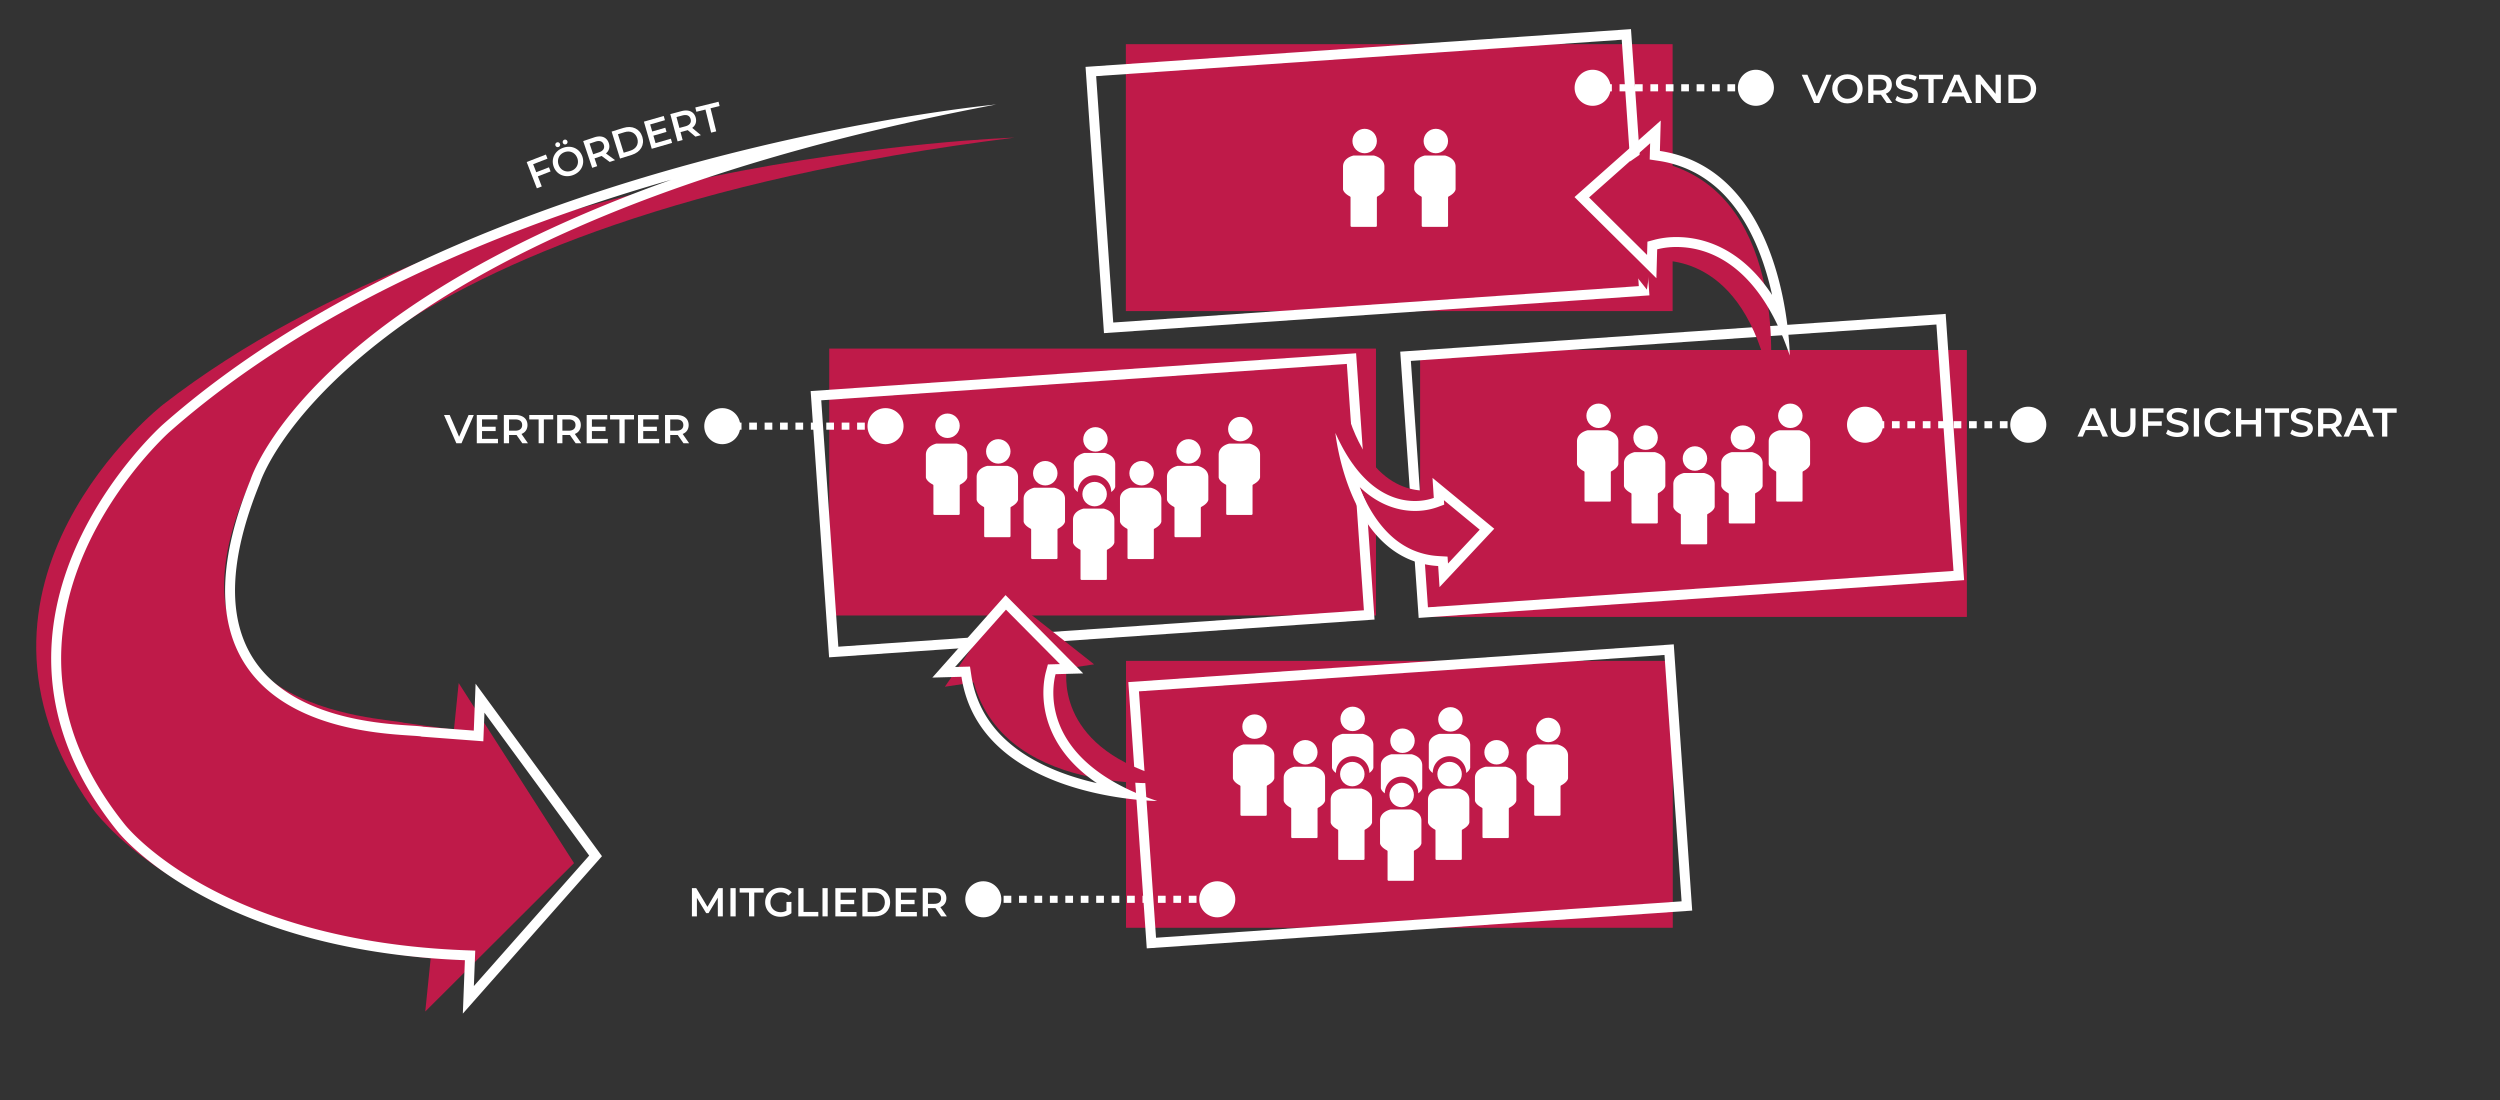 <svg id="Ebene_1" data-name="Ebene 1" xmlns="http://www.w3.org/2000/svg" viewBox="0 0 5268 2318">
    <rect x="0" y="0" width="5268" height="2318" fill="#333333" stroke="none"/>
    <defs>
        <style>
            .cls-1{fill:#fff;}.cls-2{fill:#bf1a49;}.cls-3,.cls-4,.cls-5{fill:none;stroke:#fff;stroke-miterlimit:10;stroke-width:15px;}.cls-4{stroke-dasharray:16.26
            16.26;}.cls-5{stroke-dasharray:16.24 16.24;}
        </style>
    </defs>
    <circle fill="#fff" cx="2951.84" cy="1863.58" r="32.58"/>
    <circle fill="#fff" cx="2820.34" cy="1807.94" r="32.58"/>
    <circle fill="#fff" cx="2695.15" cy="1749.77" r="32.58"/>
    <path fill="#fff"
          d="M2530.53,1728.93c-6.42,1.53-28.33,8.32-28.33,29.71v60.15s0,9.48,18.47,19.23a2.93,2.93,0,0,1,1.58,2.56v75.56a2.9,2.9,0,0,0,2.9,2.9h64.38a2.9,2.9,0,0,0,2.9-2.9v-75.56A2.94,2.94,0,0,1,2594,1838c18.46-9.75,18.46-19.23,18.46-19.23v-60.15c0-21.39-21.9-28.18-28.32-29.71"/>
    <circle fill="#fff" cx="2559.85" cy="1681.49" r="32.58"/>
    <path fill="#fff"
          d="M3313.26,1728.93c-6.43,1.53-28.33,8.32-28.33,29.71v60.15s0,9.48,18.46,19.23a2.94,2.94,0,0,1,1.59,2.56v75.56a2.9,2.9,0,0,0,2.9,2.9h64.38a2.9,2.9,0,0,0,2.9-2.9v-75.56a2.94,2.94,0,0,1,1.59-2.56c18.46-9.75,18.46-19.23,18.46-19.23v-60.15c0-21.39-21.9-28.18-28.33-29.71"/>
    <circle fill="#fff" cx="3342.58" cy="1690.34" r="32.58"/>
    <circle fill="#fff" cx="3204.75" cy="1749.77" r="32.58"/>
    <circle fill="#fff" cx="3079.56" cy="1807.94" r="32.58"/>
    <path fill="#fff"
          d="M2809.09,252.63c-5.08,1.21-22.4,6.58-22.4,23.5v47.56s0,7.51,14.6,15.21a2.33,2.33,0,0,1,1.25,2v59.75a2.29,2.29,0,0,0,2.29,2.29h50.92a2.29,2.29,0,0,0,2.29-2.29V340.93a2.32,2.32,0,0,1,1.26-2c14.59-7.7,14.59-15.21,14.59-15.21V276.13c0-16.92-17.32-22.29-22.4-23.5"/>
    <circle fill="#fff" cx="2832.27" cy="222.12" r="25.77"/>
    <circle fill="#fff" cx="2954.07" cy="1719.02" r="32.58"/>
    <path fill="#fff"
          d="M2924.75,1755.08c-6.42,1.53-28.32,8.32-28.32,29.71v60.15s0,6.52,10.52,14.3a44.6,44.6,0,0,1,89.19,0c10.55-7.8,10.57-14.33,10.57-14.33v-60.15c0-21.39-21.91-28.18-28.33-29.71"/>
    <circle fill="#fff" cx="2821.3" cy="1660.85" r="32.58"/>
    <path fill="#fff"
          d="M2794.51,1700.71c-6.42,1.53-28.32,8.31-28.32,29.7v60.15s0,6.52,10.52,14.3a44.59,44.59,0,0,1,89.18,0c10.56-7.8,10.57-14.34,10.57-14.34v-60.15c0-21.39-21.9-28.17-28.32-29.7"/>
    <circle fill="#fff" cx="3081.79" cy="1662.12" r="32.58"/>
    <path fill="#fff"
          d="M3052.47,1700.71c-6.42,1.53-28.32,8.31-28.32,29.7v60.15s0,6.52,10.52,14.3a44.59,44.59,0,0,1,89.18,0c10.56-7.8,10.57-14.34,10.57-14.34v-60.15c0-21.39-21.9-28.17-28.32-29.7"/>
    <rect fill="#bf1a49" x="2372.75" y="1392.58" width="1152.11" height="562.42"/>
    <rect fill="#bf1a49" x="2372.41" y="93.09" width="1152.11" height="562.42"/>
    <rect fill="#bf1a49" x="1747.35" y="734.54" width="1152.11" height="562.42"/>
    <rect fill="#bf1a49" x="2992.47" y="737.55" width="1152.11" height="562.42"/>
    <path fill="#fff"
          d="M3507.44,1380.1l36,519.18L2436,1976l-36-519.18,1107.45-76.7m19.5-22.4-1149.35,79.61,38.86,561.07,1149.35-79.61-38.86-561.07Z"/>
    <path fill="#fff"
          d="M3417.3,83.74l36,519.17L2345.81,679.62l-36-519.18L3417.3,83.74m19.5-22.4-1149.35,79.6L2326.31,702l1149.35-79.61L3436.8,61.34Z"/>
    <path fill="#fff"
          d="M2838.07,766.85,2874,1286l-1107.46,76.7-36-519.18,1107.46-76.7m19.5-22.4L1708.21,824.06l38.86,561.07,1149.36-79.6-38.86-561.08Z"/>
    <path fill="#fff"
          d="M4080.41,683.81l36,519.18-1107.45,76.7-36-519.17,1107.45-76.71m19.5-22.4L2950.56,741l38.86,561.08,1149.35-79.61-38.86-561.08Z"/>
    <path fill="#fff"
          d="M2930.4,1705.69c-5.08,1.21-22.4,6.58-22.4,23.49v47.57s0,7.51,14.6,15.21a2.34,2.34,0,0,1,1.26,2v59.75a2.28,2.28,0,0,0,2.29,2.29h50.91a2.28,2.28,0,0,0,2.29-2.29V1794a2.34,2.34,0,0,1,1.26-2c14.6-7.7,14.6-15.21,14.6-15.21v-47.57c0-16.91-17.32-22.28-22.4-23.49"/>
    <circle fill="#fff" cx="2953.59" cy="1675.17" r="25.77"/>
    <path fill="#fff"
          d="M2826.4,1661.69c-5.08,1.21-22.4,6.58-22.4,23.49v47.57s0,7.51,14.6,15.21a2.34,2.34,0,0,1,1.26,2v59.75a2.28,2.28,0,0,0,2.29,2.29h50.91a2.28,2.28,0,0,0,2.29-2.29V1750a2.34,2.34,0,0,1,1.26-2c14.6-7.7,14.6-15.21,14.6-15.21v-47.57c0-16.91-17.32-22.28-22.4-23.49"/>
    <circle fill="#fff" cx="2849.59" cy="1631.17" r="25.77"/>
    <path fill="#fff"
          d="M2727.4,1615.69c-5.08,1.21-22.4,6.58-22.4,23.49v47.57s0,7.51,14.6,15.21a2.34,2.34,0,0,1,1.26,2v59.75a2.28,2.28,0,0,0,2.29,2.29h50.91a2.28,2.28,0,0,0,2.29-2.29V1704a2.34,2.34,0,0,1,1.26-2c14.6-7.7,14.6-15.21,14.6-15.21v-47.57c0-16.91-17.32-22.28-22.4-23.49"/>
    <circle fill="#fff" cx="2750.59" cy="1585.17" r="25.77"/>
    <path fill="#fff"
          d="M2620.4,1568.69c-5.08,1.21-22.4,6.58-22.4,23.49v47.57s0,7.51,14.6,15.21a2.34,2.34,0,0,1,1.26,2v59.75a2.28,2.28,0,0,0,2.29,2.29h50.91a2.28,2.28,0,0,0,2.29-2.29V1657a2.34,2.34,0,0,1,1.26-2c14.6-7.7,14.6-15.21,14.6-15.21v-47.57c0-16.91-17.32-22.28-22.4-23.49"/>
    <circle fill="#fff" cx="2643.59" cy="1531.17" r="25.77"/>
    <path fill="#fff"
          d="M3239.4,1568.69c-5.08,1.21-22.4,6.58-22.4,23.49v47.57s0,7.51,14.6,15.21a2.34,2.34,0,0,1,1.26,2v59.75a2.28,2.28,0,0,0,2.29,2.29h50.91a2.28,2.28,0,0,0,2.29-2.29V1657a2.34,2.34,0,0,1,1.26-2c14.6-7.7,14.6-15.21,14.6-15.21v-47.57c0-16.91-17.32-22.28-22.4-23.49"/>
    <circle fill="#fff" cx="3262.59" cy="1538.17" r="25.77"/>
    <path fill="#fff"
          d="M3130.4,1615.69c-5.08,1.21-22.4,6.58-22.4,23.49v47.57s0,7.51,14.6,15.21a2.34,2.34,0,0,1,1.26,2v59.75a2.28,2.28,0,0,0,2.29,2.29h50.91a2.28,2.28,0,0,0,2.29-2.29V1704a2.34,2.34,0,0,1,1.26-2c14.6-7.7,14.6-15.21,14.6-15.21v-47.57c0-16.91-17.32-22.28-22.4-23.49"/>
    <circle fill="#fff" cx="3153.59" cy="1585.17" r="25.77"/>
    <path fill="#fff"
          d="M3031.4,1661.69c-5.08,1.21-22.4,6.58-22.4,23.49v47.57s0,7.51,14.6,15.21a2.34,2.34,0,0,1,1.26,2v59.75a2.28,2.28,0,0,0,2.29,2.29h50.91a2.28,2.28,0,0,0,2.29-2.29V1750a2.34,2.34,0,0,1,1.26-2c14.6-7.7,14.6-15.21,14.6-15.21v-47.57c0-16.91-17.32-22.28-22.4-23.49"/>
    <circle fill="#fff" cx="3054.59" cy="1631.17" r="25.77"/>
    <path fill="#fff"
          d="M2283.4,1071.69c-5.08,1.21-22.4,6.58-22.4,23.49v47.57s0,7.51,14.6,15.21a2.34,2.34,0,0,1,1.26,2v59.75a2.28,2.28,0,0,0,2.29,2.29h50.91a2.28,2.28,0,0,0,2.29-2.29V1160a2.34,2.34,0,0,1,1.26-2c14.6-7.7,14.6-15.21,14.6-15.21v-47.57c0-16.91-17.32-22.28-22.4-23.49"/>
    <circle fill="#fff" cx="2306.59" cy="1041.17" r="25.77"/>
    <path fill="#fff"
          d="M2179.4,1027.69c-5.08,1.21-22.4,6.58-22.4,23.49v47.57s0,7.51,14.6,15.21a2.34,2.34,0,0,1,1.26,2v59.75a2.28,2.28,0,0,0,2.29,2.29h50.91a2.28,2.28,0,0,0,2.29-2.29V1116a2.34,2.34,0,0,1,1.26-2c14.6-7.7,14.6-15.21,14.6-15.21v-47.57c0-16.91-17.32-22.28-22.4-23.49"/>
    <circle fill="#fff" cx="2202.59" cy="997.17" r="25.77"/>
    <path fill="#fff"
          d="M2080.4,981.69c-5.08,1.21-22.4,6.58-22.4,23.49v47.57s0,7.51,14.6,15.21a2.34,2.34,0,0,1,1.26,2v59.75a2.28,2.28,0,0,0,2.29,2.29h50.91a2.28,2.28,0,0,0,2.29-2.29V1070a2.34,2.34,0,0,1,1.26-2c14.6-7.7,14.6-15.21,14.6-15.21v-47.57c0-16.91-17.32-22.28-22.4-23.49"/>
    <circle fill="#fff" cx="2103.59" cy="951.17" r="25.77"/>
    <path fill="#fff"
          d="M1973.4,934.69c-5.08,1.21-22.4,6.58-22.4,23.49v47.57s0,7.51,14.6,15.21a2.34,2.34,0,0,1,1.26,2v59.75a2.28,2.28,0,0,0,2.29,2.29h50.91a2.28,2.28,0,0,0,2.29-2.29V1023a2.34,2.34,0,0,1,1.26-2c14.6-7.7,14.6-15.21,14.6-15.21V958.18c0-16.91-17.32-22.28-22.4-23.49"/>
    <circle fill="#fff" cx="1996.59" cy="897.17" r="25.77"/>
    <path fill="#fff"
          d="M2590.4,934.69c-5.08,1.21-22.4,6.58-22.4,23.49v47.57s0,7.51,14.6,15.21a2.34,2.34,0,0,1,1.26,2v59.75a2.28,2.28,0,0,0,2.29,2.29h50.91a2.28,2.28,0,0,0,2.29-2.29V1023a2.34,2.34,0,0,1,1.26-2c14.6-7.7,14.6-15.21,14.6-15.21V958.18c0-16.91-17.32-22.28-22.4-23.49"/>
    <circle fill="#fff" cx="2613.59" cy="904.17" r="25.77"/>
    <path fill="#fff"
          d="M2481.4,981.69c-5.08,1.21-22.4,6.58-22.4,23.49v47.57s0,7.51,14.6,15.21a2.34,2.34,0,0,1,1.26,2v59.75a2.28,2.28,0,0,0,2.29,2.29h50.91a2.28,2.28,0,0,0,2.29-2.29V1070a2.34,2.34,0,0,1,1.26-2c14.6-7.7,14.6-15.21,14.6-15.21v-47.57c0-16.91-17.32-22.28-22.4-23.49"/>
    <circle fill="#fff" cx="2504.59" cy="951.17" r="25.77"/>
    <path fill="#fff"
          d="M2382.4,1027.69c-5.08,1.21-22.4,6.58-22.4,23.49v47.57s0,7.51,14.6,15.21a2.34,2.34,0,0,1,1.26,2v59.75a2.28,2.28,0,0,0,2.29,2.29h50.91a2.28,2.28,0,0,0,2.29-2.29V1116a2.34,2.34,0,0,1,1.26-2c14.6-7.7,14.6-15.21,14.6-15.21v-47.57c0-16.91-17.32-22.28-22.4-23.49"/>
    <circle fill="#fff" cx="2405.59" cy="997.17" r="25.77"/>
    <path fill="#fff"
          d="M3548.4,996.69c-5.08,1.21-22.4,6.58-22.4,23.49v47.57s0,7.51,14.6,15.21a2.34,2.34,0,0,1,1.26,2v59.75a2.28,2.28,0,0,0,2.29,2.29h50.91a2.28,2.28,0,0,0,2.29-2.29V1085a2.34,2.34,0,0,1,1.26-2c14.6-7.7,14.6-15.21,14.6-15.21v-47.57c0-16.91-17.32-22.28-22.4-23.49"/>
    <circle fill="#fff" cx="3571.59" cy="966.17" r="25.77"/>
    <path fill="#fff"
          d="M3444.4,952.69c-5.08,1.21-22.4,6.58-22.4,23.49v47.57s0,7.51,14.6,15.21a2.34,2.34,0,0,1,1.26,2v59.75a2.28,2.28,0,0,0,2.29,2.29h50.91a2.28,2.28,0,0,0,2.29-2.29V1041a2.34,2.34,0,0,1,1.26-2c14.6-7.7,14.6-15.21,14.6-15.21V976.18c0-16.91-17.32-22.28-22.4-23.49"/>
    <circle fill="#fff" cx="3467.59" cy="922.17" r="25.77"/>
    <path fill="#fff"
          d="M3345.4,906.69c-5.08,1.21-22.4,6.58-22.4,23.49v47.57s0,7.51,14.6,15.21a2.34,2.34,0,0,1,1.26,2v59.75a2.28,2.28,0,0,0,2.29,2.29h50.91a2.28,2.28,0,0,0,2.29-2.29V995a2.34,2.34,0,0,1,1.26-2c14.6-7.7,14.6-15.21,14.6-15.21V930.18c0-16.91-17.32-22.28-22.4-23.49"/>
    <circle fill="#fff" cx="3368.59" cy="876.17" r="25.77"/>
    <path fill="#fff"
          d="M3749.4,906.69c-5.08,1.21-22.4,6.58-22.4,23.49v47.57s0,7.51,14.6,15.21a2.34,2.34,0,0,1,1.26,2v59.75a2.28,2.28,0,0,0,2.29,2.29h50.91a2.28,2.28,0,0,0,2.29-2.29V995a2.34,2.34,0,0,1,1.26-2c14.6-7.7,14.6-15.21,14.6-15.21V930.18c0-16.91-17.32-22.28-22.4-23.49"/>
    <circle fill="#fff" cx="3772.59" cy="876.17" r="25.77"/>
    <path fill="#fff"
          d="M3649.4,952.69c-5.08,1.21-22.4,6.58-22.4,23.49v47.57s0,7.51,14.6,15.21a2.34,2.34,0,0,1,1.26,2v59.75a2.28,2.28,0,0,0,2.29,2.29h50.91a2.28,2.28,0,0,0,2.29-2.29V1041a2.34,2.34,0,0,1,1.26-2c14.6-7.7,14.6-15.21,14.6-15.21V976.18c0-16.91-17.32-22.28-22.4-23.49"/>
    <circle fill="#fff" cx="3672.59" cy="922.17" r="25.77"/>
    <path fill="#fff"
          d="M2852.4,327.69c-5.08,1.21-22.4,6.58-22.4,23.49v47.57s0,7.51,14.6,15.21a2.34,2.34,0,0,1,1.26,2v59.75a2.28,2.28,0,0,0,2.29,2.29h50.91a2.28,2.28,0,0,0,2.29-2.29V416a2.34,2.34,0,0,1,1.26-2c14.6-7.7,14.6-15.21,14.6-15.21V351.18c0-16.91-17.32-22.28-22.4-23.49"/>
    <circle fill="#fff" cx="2875.59" cy="297.17" r="25.77"/>
    <path fill="#fff"
          d="M3002.4,327.69c-5.08,1.21-22.4,6.58-22.4,23.49v47.57s0,7.51,14.6,15.21a2.34,2.34,0,0,1,1.26,2v59.75a2.28,2.28,0,0,0,2.29,2.29h50.91a2.28,2.28,0,0,0,2.29-2.29V416a2.34,2.34,0,0,1,1.26-2c14.6-7.7,14.6-15.21,14.6-15.21V351.18c0-16.91-17.32-22.28-22.4-23.49"/>
    <circle fill="#fff" cx="3025.59" cy="297.17" r="25.77"/>
    <circle fill="#fff" cx="2955.35" cy="1560.85" r="25.77"/>
    <path fill="#fff"
          d="M2932.16,1589.37c-5.08,1.21-22.4,6.58-22.4,23.49v47.57s0,5.16,8.33,11.31a35.26,35.26,0,0,1,70.52,0c8.35-6.17,8.36-11.34,8.36-11.34v-47.57c0-16.91-17.32-22.28-22.4-23.49"/>
    <circle fill="#fff" cx="2308.35" cy="925.85" r="25.77"/>
    <path fill="#fff"
          d="M2285.16,954.37c-5.08,1.21-22.4,6.58-22.4,23.49v47.57s0,5.16,8.33,11.31a35.26,35.26,0,0,1,70.52,0c8.35-6.17,8.36-11.34,8.36-11.34V977.86c0-16.91-17.32-22.28-22.4-23.49"/>
    <circle fill="#fff" cx="2850.35" cy="1514.85" r="25.77"/>
    <path fill="#fff"
          d="M2829.16,1546.37c-5.08,1.21-22.4,6.58-22.4,23.49v47.57s0,5.16,8.33,11.31a35.26,35.26,0,0,1,70.52,0c8.35-6.17,8.36-11.34,8.36-11.34v-47.57c0-16.91-17.32-22.28-22.4-23.49"/>
    <circle fill="#fff" cx="3056.35" cy="1515.85" r="25.77"/>
    <path fill="#fff"
          d="M3033.16,1546.37c-5.08,1.21-22.4,6.58-22.4,23.49v47.57s0,5.16,8.33,11.31a35.26,35.26,0,0,1,70.52,0c8.35-6.17,8.36-11.34,8.36-11.34v-47.57c0-16.91-17.32-22.28-22.4-23.49"/>
    <path fill="#bf1a49"
          d="M2123.11,1255.9l182.38,144-57.59,8.64c-3.33,23.36-16.55,185.09,244.88,239.37,0,0-370.79,42.15-441.08-209.93l-60.67,9.1Z"/>
    <path fill="#fff"
          d="M2119.77,1284.68l113.71,114.7-9.74.27-15.64.43-4.06,15.1c-3.8,14.12-14.25,64.79,10.86,123.78,18.31,43,50.62,80.23,96.53,111.31a592.67,592.67,0,0,1-58.71-16.45c-54-18.33-98.45-43.07-132-73.55a236,236,0,0,1-47.55-59.13,229.59,229.59,0,0,1-26.42-78.17l-2.78-18.36-18.56.52-12.86.35,107.21-120.8m-.85-30.68-154.25,173.81,61.33-1.69c39.27,258.74,412.43,261.77,412.43,261.77-252.94-85.52-220.24-244.47-214.11-267.25l58.21-1.61-163.61-165Z"/>
    <path fill="#bf1a49"
          d="M3319.79,419.63l150.55,190.65,9-60.2c24.42-3.48,193.48-17.31,250.23,256,0,0,44.06-387.61-219.46-461.09l9.52-63.43Z"/>
    <path fill="#fff"
          d="M3477.18,301.89l-.44,15.64-.51,18.56,18.35,2.78a241.06,241.06,0,0,1,82.06,27.73,248.07,248.07,0,0,1,62.06,49.92c31.94,35.16,57.87,81.7,77.07,138.33a625.83,625.83,0,0,1,18.39,66.69c-68.12-103.52-150.88-122-201.26-122a181.47,181.47,0,0,0-46.35,5.64l-15.1,4.06-.44,15.64-.34,12.38L3348.49,416.09l128.69-114.2M3499.51,254l-181.7,161.25,172.51,171,1.69-60.85a161.26,161.26,0,0,1,40.89-4.92c60.92,0,171.34,30.17,238.48,228.74,0,0-3.17-390.09-273.64-431.14l1.77-64.11Z"/>
    <path fill="#bf1a49"
          d="M3147,1111.29,3030.84,989.11l-2.41,42.18c-16.65,4-132.61,24.28-189.24-161,0,0-5.76,270.69,181,304.69l-2.53,44.44Z"/>
    <path fill="#fff"
          d="M2864.41,1025.65c44.2,42.57,88.71,51,117.06,51a139.58,139.58,0,0,0,47.1-7.85l14.67-5.44-.61-9.37,75.42,62.14-66.83,71.3-.94-14.56-18.53-1.09a160.91,160.91,0,0,1-56.17-13.36,165.64,165.64,0,0,1-44.3-29.34c-23.65-21.62-44-51.37-60.53-88.4q-3.36-7.55-6.34-15.06m-50.47-113.41s27,269.39,216.58,280.54l2.86,44.42,115.3-123L3018.56,1007l2.72,42.16c-5.06,1.88-19.69,6.55-39.81,6.55-43.81,0-113.65-22.13-167.53-143.44Z"/>
    <circle fill="#fff" cx="2072" cy="1895" r="38"/>
    <circle fill="#fff" cx="2565" cy="1895" r="38"/>
    <line class="cls-3" x1="2058" y1="1895" x2="2066" y2="1895"/>
    <line class="cls-4" x1="2082.26" y1="1895" x2="2561.87" y2="1895"/>
    <line class="cls-3" x1="2570" y1="1895" x2="2578" y2="1895"/>
    <path fill="#fff"
          d="M1512.65,1931l-.09-39.45L1493,1924.19h-4.93l-19.55-32.14V1931H1458v-59.51h9.1l23.63,39.45,23.2-39.45h9.1l.09,59.51Z"/>
    <path fill="#fff" d="M1539.16,1871.48h11.06V1931h-11.06Z"/>
    <path fill="#fff" d="M1578.35,1880.83h-19.72v-9.35h50.49v9.35H1589.4V1931h-11.05Z"/>
    <path fill="#fff"
          d="M1657.23,1900.55h10.46v23.72c-6.21,5-14.88,7.57-23.29,7.57-18.45,0-32.05-12.84-32.05-30.6s13.6-30.61,32.21-30.61c10,0,18.28,3.32,23.89,9.69l-7,6.8a22.09,22.09,0,0,0-16.4-6.8c-12.67,0-21.6,8.59-21.6,20.92,0,12.07,8.93,20.91,21.51,20.91a24,24,0,0,0,12.24-3.06Z"/>
    <path fill="#fff" d="M1682.22,1871.48h11v50.16h31.11V1931h-42.16Z"/>
    <path fill="#fff" d="M1733.13,1871.48h11V1931h-11Z"/>
    <path fill="#fff" d="M1804.87,1921.72V1931h-44.62v-59.51h43.43v9.27H1771.3v15.47H1800v9.1H1771.3v16.4Z"/>
    <path fill="#fff"
          d="M1817.2,1871.48h26c19.29,0,32.47,11.9,32.47,29.76S1862.5,1931,1843.21,1931h-26Zm25.5,50.16c13.26,0,21.84-8.08,21.84-20.4s-8.58-20.41-21.84-20.41h-14.45v40.81Z"/>
    <path fill="#fff" d="M1932,1921.72V1931H1887.4v-59.51h43.44v9.27h-32.38v15.47h28.73v9.1h-28.73v16.4Z"/>
    <path fill="#fff"
          d="M1983.29,1931l-12.16-17.43a19.48,19.48,0,0,1-2.29.09H1955.4V1931h-11.05v-59.51h24.49c15.64,0,25.33,8,25.33,21.17,0,9-4.59,15.64-12.67,18.79l13.69,19.55Zm-15-50.16H1955.4v23.72h12.93c9.69,0,14.7-4.42,14.7-11.9S1978,1880.83,1968.33,1880.83Z"/>
    <circle fill="#fff" cx="1522" cy="898" r="38"/>
    <circle fill="#fff" cx="1866" cy="898" r="38"/>
    <line class="cls-3" x1="1522" y1="898" x2="1530" y2="898"/>
    <line class="cls-5" x1="1546.24" y1="898" x2="1862.88" y2="898"/>
    <line class="cls-3" x1="1871" y1="898" x2="1879" y2="898"/>
    <path fill="#fff" d="M998.4,874.48,972.47,934H961.59l-26-59.51h12l19.81,45.91,20-45.91Z"/>
    <path fill="#fff" d="M1049.31,924.72V934h-44.63V874.48h43.44v9.27h-32.39v15.47h28.73v9.1h-28.73v16.4Z"/>
    <path fill="#fff"
          d="M1100.56,934l-12.15-17.43a19.65,19.65,0,0,1-2.3.09h-13.43V934h-11V874.48h24.48c15.64,0,25.33,8,25.33,21.17,0,9-4.59,15.64-12.66,18.79L1112.46,934Zm-15-50.16h-12.92v23.72h12.92c9.69,0,14.71-4.42,14.71-11.9S1095.29,883.83,1085.6,883.83Z"/>
    <path fill="#fff" d="M1135,883.83h-19.72v-9.35h50.5v9.35H1146V934H1135Z"/>
    <path fill="#fff"
          d="M1213,934l-12.16-17.43a19.57,19.57,0,0,1-2.3.09h-13.43V934h-11.05V874.48h24.48c15.65,0,25.34,8,25.34,21.17,0,9-4.59,15.64-12.67,18.79L1224.92,934Zm-15-50.16h-12.92v23.72h12.92c9.7,0,14.71-4.42,14.71-11.9S1207.75,883.83,1198.05,883.83Z"/>
    <path fill="#fff" d="M1280.85,924.72V934h-44.63V874.48h43.44v9.27h-32.39v15.47H1276v9.1h-28.73v16.4Z"/>
    <path fill="#fff" d="M1305.24,883.83h-19.72v-9.35H1336v9.35h-19.72V934h-11Z"/>
    <path fill="#fff" d="M1389,924.72V934h-44.62V874.48h43.43v9.27h-32.38v15.47h28.73v9.1h-28.73v16.4Z"/>
    <path fill="#fff"
          d="M1440.22,934l-12.16-17.43a19.48,19.48,0,0,1-2.29.09h-13.43V934h-11V874.48h24.48c15.64,0,25.33,8,25.33,21.17,0,9-4.59,15.64-12.67,18.79L1452.12,934Zm-15-50.16h-12.92v23.72h12.92c9.69,0,14.7-4.42,14.7-11.9S1435,883.83,1425.26,883.83Z"/>
    <circle fill="#fff" cx="3930" cy="895" r="38"/>
    <circle fill="#fff" cx="4274" cy="895" r="38"/>
    <line class="cls-3" x1="3930" y1="895" x2="3938" y2="895"/>
    <line class="cls-5" x1="3954.24" y1="895" x2="4270.88" y2="895"/>
    <line class="cls-3" x1="4279" y1="895" x2="4287" y2="895"/>
    <path fill="#fff"
          d="M4424.58,906.22h-29.75L4389,920h-11.39l26.77-59.51h10.88L4442.09,920h-11.56Zm-3.65-8.67-11.22-26-11.14,26Z"/>
    <path fill="#fff"
          d="M4447.87,894.06V860.48h11.05v33.15c0,12.25,5.53,17.52,15.13,17.52s15.05-5.27,15.05-17.52V860.48H4500v33.58c0,17.34-9.78,26.78-26,26.78S4447.87,911.4,4447.87,894.06Z"/>
    <path fill="#fff" d="M4526.5,869.75v18.1h28.73v9.36H4526.5V920h-11.06V860.48h43.44v9.27Z"/>
    <path fill="#fff"
          d="M4564.32,913.7l3.82-8.59c4.76,3.83,12.33,6.55,19.64,6.55,9.27,0,13.18-3.32,13.18-7.74,0-12.84-35.37-4.42-35.37-26.52,0-9.61,7.65-17.77,24-17.77,7.14,0,14.62,1.87,19.8,5.27l-3.48,8.59a33,33,0,0,0-16.41-4.68c-9.18,0-12.92,3.57-12.92,8.08,0,12.66,35.28,4.42,35.28,26.27,0,9.52-7.74,17.68-24.06,17.68C4578.51,920.84,4569.25,918,4564.32,913.7Z"/>
    <path fill="#fff" d="M4622.8,860.48h11.05V920H4622.8Z"/>
    <path fill="#fff"
          d="M4645.66,890.24c0-17.77,13.6-30.61,31.88-30.61,9.69,0,18,3.49,23.55,10l-7.14,6.71a20.92,20.92,0,0,0-15.9-7c-12.33,0-21.25,8.67-21.25,20.92s8.92,20.91,21.25,20.91a20.7,20.7,0,0,0,15.9-7.06l7.14,6.8c-5.53,6.46-13.86,10-23.63,10C4659.26,920.84,4645.66,908,4645.66,890.24Z"/>
    <path fill="#fff" d="M4764.58,860.48V920h-11.05v-25.5h-30.77V920h-11.05V860.48h11.05v24.57h30.77V860.48Z"/>
    <path fill="#fff" d="M4792.63,869.83h-19.72v-9.35h50.49v9.35h-19.72V920h-11.05Z"/>
    <path fill="#fff"
          d="M4826.12,913.7l3.82-8.59c4.76,3.83,12.33,6.55,19.64,6.55,9.26,0,13.17-3.32,13.17-7.74,0-12.84-35.36-4.42-35.36-26.52,0-9.61,7.65-17.77,24-17.77,7.14,0,14.62,1.87,19.81,5.27l-3.49,8.59a33,33,0,0,0-16.4-4.68c-9.18,0-12.92,3.57-12.92,8.08,0,12.66,35.27,4.42,35.27,26.27,0,9.52-7.73,17.68-24.05,17.68C4840.31,920.84,4831.05,918,4826.12,913.7Z"/>
    <path fill="#fff"
          d="M4923.53,920l-12.16-17.43a19.48,19.48,0,0,1-2.29.09h-13.43V920h-11V860.48h24.48c15.64,0,25.33,8,25.33,21.17,0,9-4.59,15.64-12.67,18.79L4935.43,920Zm-15-50.16h-12.92v23.72h12.92c9.69,0,14.7-4.42,14.7-11.9S4918.26,869.83,4908.57,869.83Z"/>
    <path fill="#fff"
          d="M4985.32,906.22h-29.75L4949.71,920h-11.4l26.78-59.51H4976L5002.83,920h-11.56Zm-3.65-8.67-11.22-26-11.14,26Z"/>
    <path fill="#fff" d="M5019.49,869.83h-19.72v-9.35h50.49v9.35h-19.72V920h-11.05Z"/>
    <circle fill="#fff" cx="3356" cy="185" r="38"/>
    <circle fill="#fff" cx="3700" cy="185" r="38"/>
    <line class="cls-3" x1="3356" y1="185" x2="3364" y2="185"/>
    <line class="cls-5" x1="3380.24" y1="185" x2="3696.88" y2="185"/>
    <line class="cls-3" x1="3705" y1="185" x2="3713" y2="185"/>
    <path fill="#fff" d="M3859.39,157.48,3833.47,217h-10.88l-26-59.51h12l19.81,45.91,20-45.91Z"/>
    <path fill="#fff"
          d="M3860.83,187.24c0-17.6,13.61-30.61,32.05-30.61s32,12.92,32,30.61-13.6,30.6-32,30.6S3860.83,204.83,3860.83,187.24Zm53,0c0-12.16-8.92-20.92-20.91-20.92S3872,175.08,3872,187.24s8.93,20.91,20.91,20.91S3913.79,199.39,3913.79,187.24Z"/>
    <path fill="#fff"
          d="M3975.59,217l-12.16-17.43a19.48,19.48,0,0,1-2.29.09h-13.43V217h-11.05V157.48h24.48c15.64,0,25.33,8,25.33,21.17,0,9-4.59,15.64-12.67,18.79L3987.49,217Zm-15-50.16h-12.92v23.72h12.92c9.69,0,14.7-4.42,14.7-11.9S3970.32,166.83,3960.63,166.83Z"/>
    <path fill="#fff"
          d="M3993.77,210.7l3.83-8.59c4.76,3.83,12.32,6.55,19.64,6.55,9.26,0,13.17-3.32,13.17-7.74,0-12.84-35.36-4.42-35.36-26.52,0-9.61,7.65-17.77,24-17.77,7.14,0,14.62,1.87,19.81,5.27l-3.49,8.59a33,33,0,0,0-16.4-4.68c-9.19,0-12.93,3.57-12.93,8.08,0,12.66,35.28,4.42,35.28,26.27,0,9.52-7.73,17.68-24.05,17.68C4008,217.84,3998.7,215,3993.77,210.7Z"/>
    <path fill="#fff" d="M4063.48,166.83h-19.73v-9.35h50.5v9.35h-19.72V217h-11.05Z"/>
    <path fill="#fff"
          d="M4138.19,203.22h-29.75L4102.58,217h-11.4L4118,157.48h10.88L4155.7,217h-11.56Zm-3.65-8.67-11.22-26-11.14,26Z"/>
    <path fill="#fff" d="M4216.14,157.48V217H4207l-32.81-40.3V217h-11V157.48h9.1l32.81,40.3v-40.3Z"/>
    <path fill="#fff"
          d="M4232.11,157.48h26c19.29,0,32.47,11.9,32.47,29.76S4277.42,217,4258.13,217h-26Zm25.51,50.16c13.26,0,21.84-8.08,21.84-20.4s-8.58-20.41-21.84-20.41h-14.45v40.81Z"/>
    <path fill="#bf1a49"
          d="M956.54,1537.71,851,1523c-35.65-11.79-561-16-312-533,0,0,197-525,1599-700,0,0-1113,33.52-1795,563,0,0-482,377-150,848,0,0,178.28,264.09,714.52,318.43l-11.4,112,313.42-312.67-243-379.43Z"/>
    <path fill="#fff"
          d="M1414.85,378.67c-305.33,108.64-502,227-625.1,322.84-112.93,87.9-177.93,167-212.57,217.84-35.21,51.7-47.5,86-49.65,92.53-66.3,163.46-70.64,293-12.88,385.14,85.21,135.87,278.08,148.32,350.68,153,8.85.57,18.87,1.22,21.56,1.77l1.71.45,1.9.14,106.26,8.06,21.73,1.65.84-21.78,1.49-38.63,220.72,301.22-243,274.92,2.08-53.65.81-21-21-.8c-120.4-4.61-233.06-21.43-334.85-50-81.28-22.82-155.86-53.14-221.66-90.12-58.49-32.87-99.09-65-122.84-86.22-25.75-23-37.82-38.36-37.9-38.48l-.13-.16-.14-.17c-41.64-51.84-74-105.71-96.21-160.1a504.45,504.45,0,0,1-36.33-150.82c-6.82-86,9.26-174.31,47.78-262.58,34.62-79.31,81.31-143.89,114.39-184.11C328.41,936,356.49,910.8,357,910.34c76.26-67.28,163.18-131.45,258.31-190.74C702,665.59,797.43,614.43,899,567.53c156.38-72.22,329.68-135.65,515.86-188.86m684.37-158.51S990.51,323.42,343.07,894.63c0,0-457.41,406.5-96.52,855.74,0,0,194.5,252.39,733.08,273l-4.35,112.49,293.19-331.71-266.3-363.44-3.83,98.81-106.25-8.06c-36.32-9.53-560.9,19.22-344.82-512.38,0,0,163.69-536.32,1551.95-798.91Z"/>
    <path fill="#fff"
          d="M1123.43,346,1130,362.9l26.79-10.38,3.38,8.72-26.79,10.37,8.23,21.24-10.31,4-21.49-55.47,40.5-15.69,3.35,8.64Z"/>
    <path fill="#fff"
          d="M1166.72,351.2c-6-16.54,2.36-33.41,19.7-39.69s34.53,1.23,40.55,17.85-2.36,33.4-19.7,39.69S1172.71,367.74,1166.72,351.2Zm3.74-44.57a5.1,5.1,0,1,1,6.53,3.05A5,5,0,0,1,1170.46,306.63Zm46,26.52c-4.14-11.42-15.51-16.61-26.78-12.53s-16.67,15.36-12.53,26.78S1192.7,364,1204,359.94,1220.65,344.58,1216.5,333.15ZM1186,301a5.1,5.1,0,1,1,6.53,3.06A5,5,0,0,1,1186,301Z"/>
    <path fill="#fff"
          d="M1284.79,341.26l-17.08-12.64a21.57,21.57,0,0,1-2.15.82l-12.73,4.28,5.53,16.44-10.47,3.52-19-56.4,23.2-7.8c14.82-5,26.56-.51,30.76,12,2.87,8.54.64,16.28-6,21.84l19.21,14.17Zm-30.18-42.76-12.25,4.12,7.57,22.48,12.24-4.12c9.19-3.09,12.53-8.88,10.15-16S1263.79,295.41,1254.61,298.5Z"/>
    <path fill="#fff"
          d="M1288.8,277.29l24.83-7.74c18.42-5.75,34.54,1.69,39.86,18.74s-3.73,32.32-22.15,38.06l-24.83,7.74Zm39.27,40.29c12.66-3.95,18.46-14.21,14.79-26s-14.27-16.92-26.93-13l-13.79,4.3,12.14,38.95Z"/>
    <path fill="#fff"
          d="M1413.64,292.25l2.57,8.9-42.88,12.37-16.48-57.17,41.73-12,2.57,8.9-31.11,9,4.28,14.86,27.6-7.95,2.52,8.73-27.6,8,4.55,15.76Z"/>
    <path fill="#fff"
          d="M1465.42,287.91l-16.24-13.7a21.25,21.25,0,0,1-2.19.67l-13,3.46,4.47,16.76-10.67,2.84-15.34-57.48,23.65-6.31c15.11-4,26.53,1.19,29.93,13.92,2.32,8.7-.41,16.29-7.4,21.41l18.26,15.36ZM1438,243.31l-12.49,3.33,6.12,22.92,12.48-3.34c9.36-2.49,13.07-8.06,11.14-15.28S1447.4,240.81,1438,243.31Z"/>
    <path fill="#fff" d="M1486.52,230.82l-19.15,4.72-2.24-9.07,49-12.1,2.24,9.07-19.14,4.73,12,48.68-10.73,2.65Z"/>
</svg>